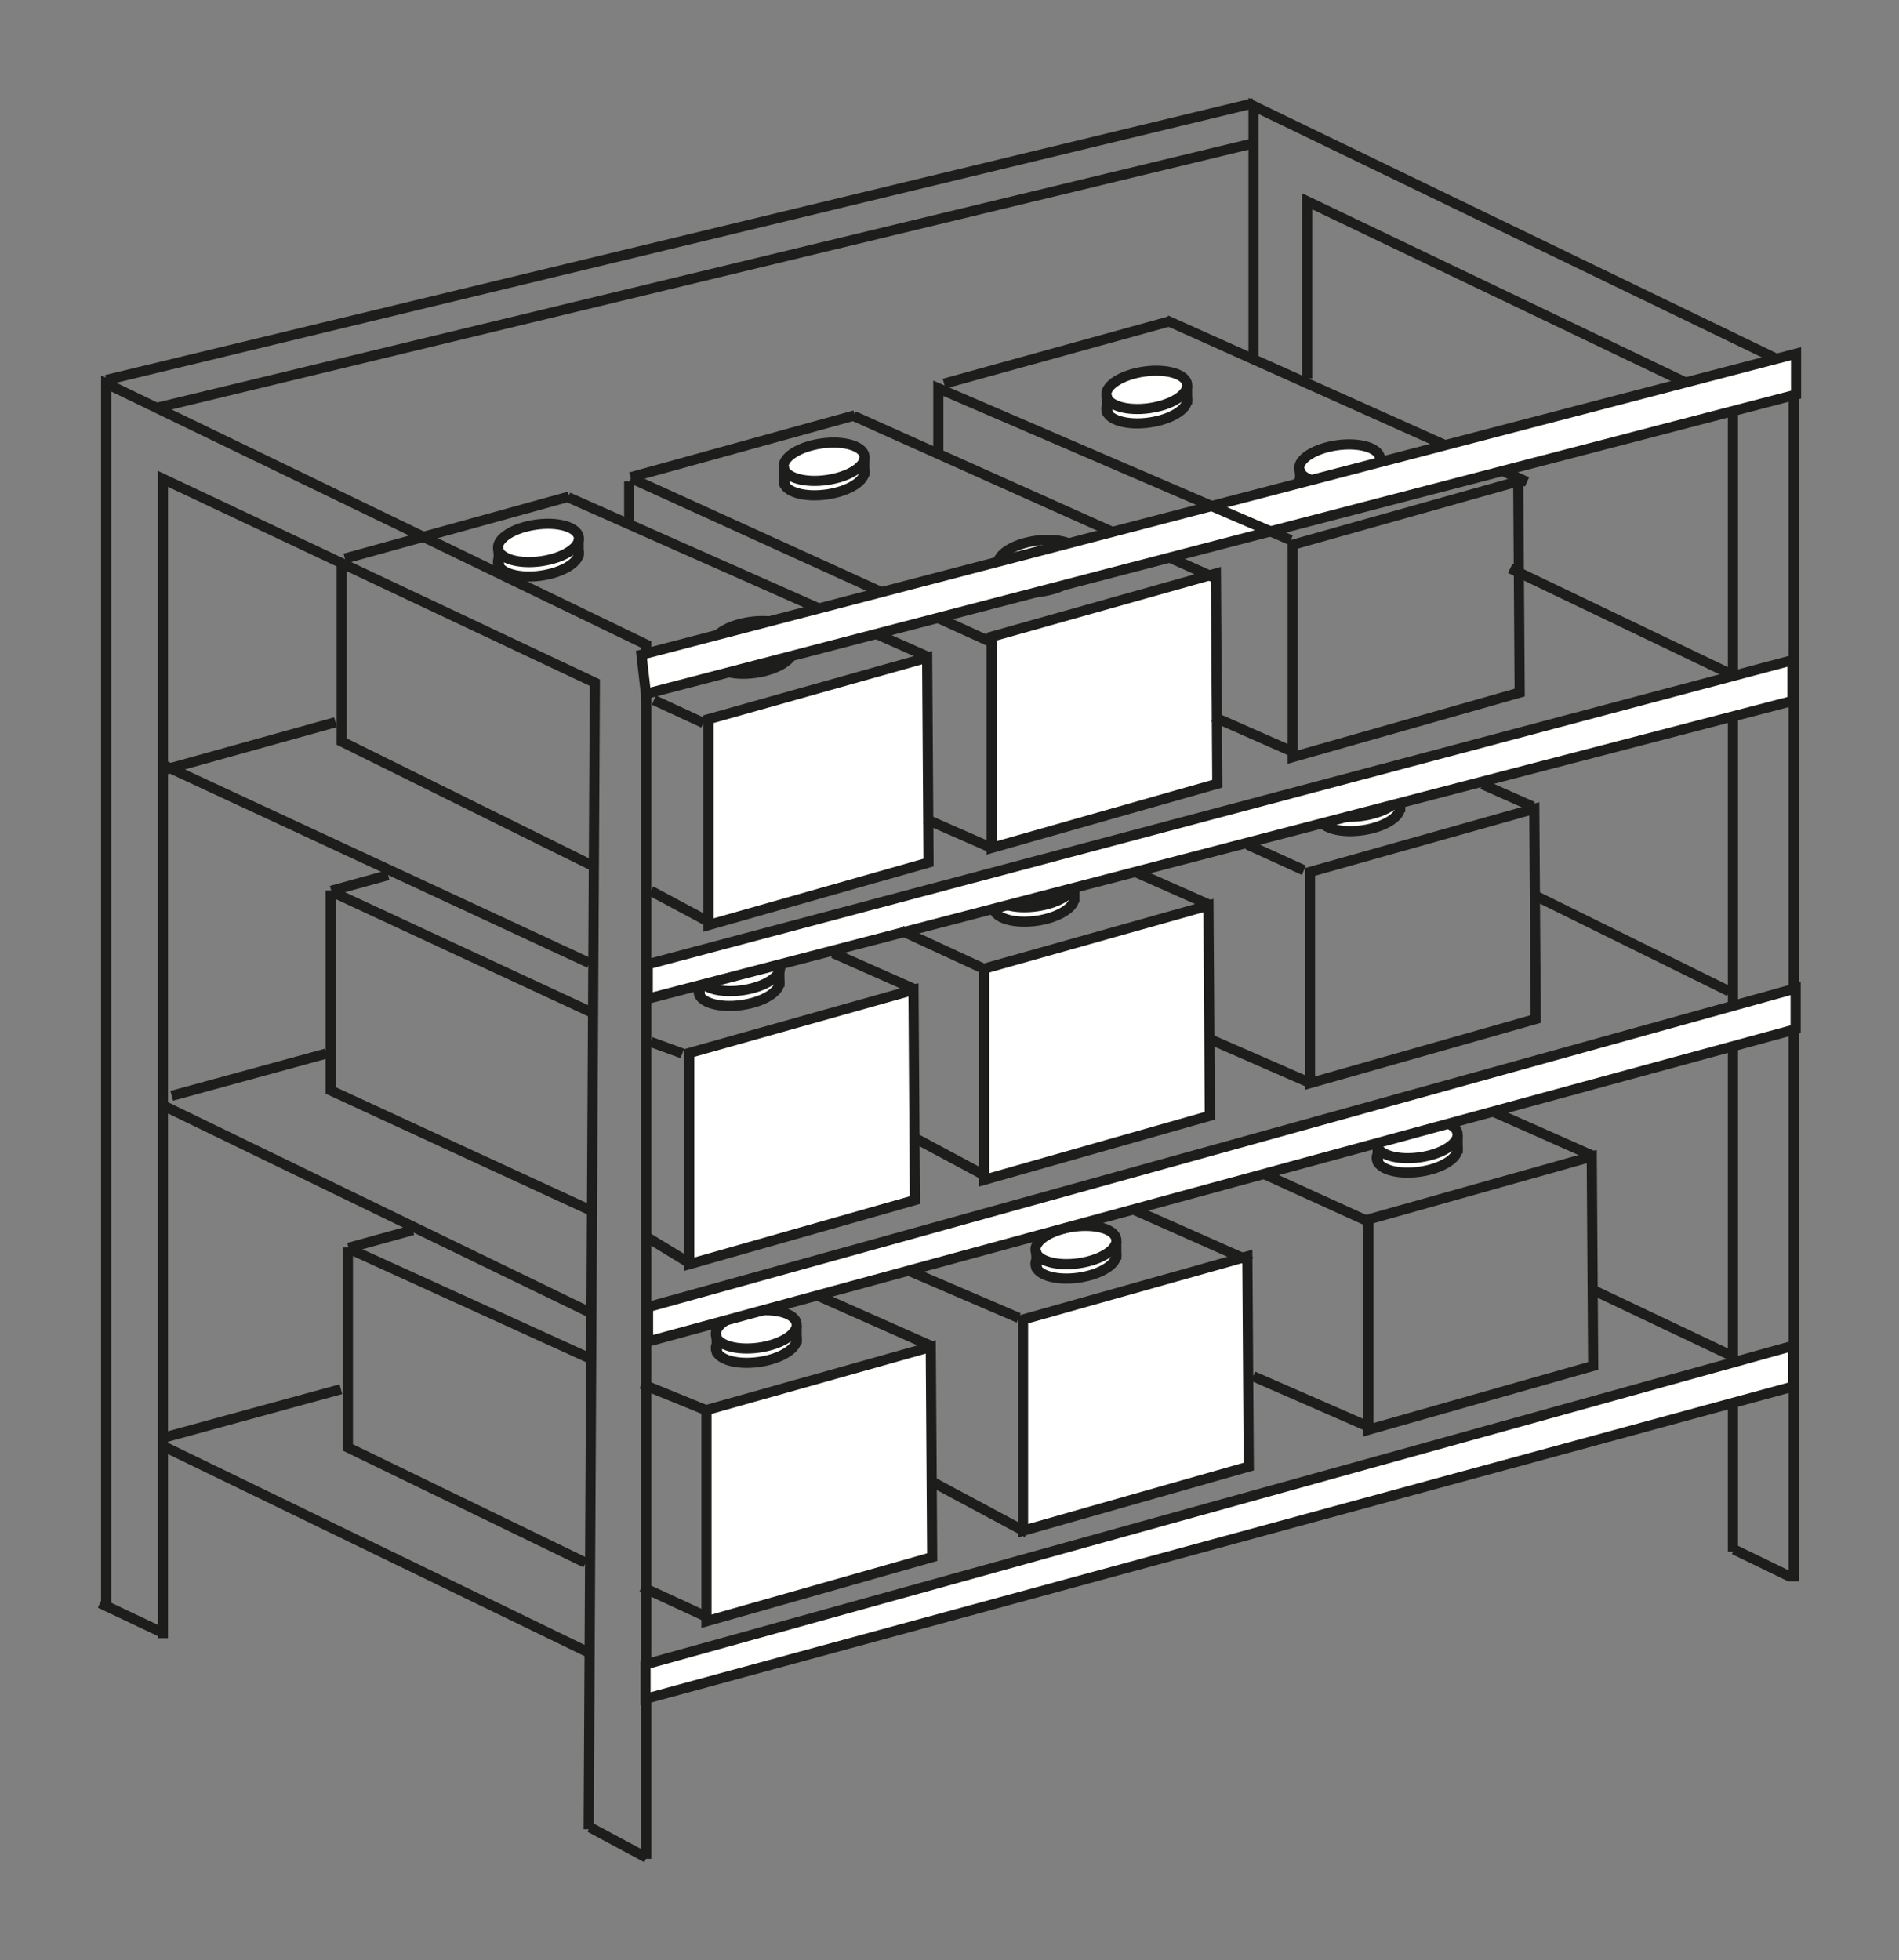 <?xml version="1.0" encoding="iso-8859-1"?>
<!-- Generator: Adobe Illustrator 19.2.0, SVG Export Plug-In . SVG Version: 6.00 Build 0)  -->
<svg version="1.1" xmlns="http://www.w3.org/2000/svg" xmlns:xlink="http://www.w3.org/1999/xlink" x="0px" y="0px"
	 width="195.615px" height="201.875px" viewBox="0 0 195.615 201.875" style="enable-background:new 0 0 195.615 201.875;"
	 xml:space="preserve">
<rect x="0" y="0" width="195.615" height="201.875" fill="#808080" stroke="none"/>
<style type="text/css">
	.st0{fill-rule:evenodd;clip-rule:evenodd;fill:none;stroke:#1D1D1B;stroke-width:1.045;stroke-miterlimit:2.414;}
	.st1{fill:none;stroke:#1D1D1B;stroke-width:1.045;stroke-miterlimit:2.414;}
	.st2{fill-rule:evenodd;clip-rule:evenodd;fill:#FFFFFF;stroke:#1D1D1B;stroke-width:1.045;stroke-miterlimit:2.414;}
	.st3{fill:none;}
</style>
<polyline class="st0" points="134.654,38.964 134.654,20.735 178.51,41.731 178.51,159.824 "/>
<polyline class="st0" points="129.125,36.69 129.125,10.912 184.764,37.812 184.764,162.87 "/>
<line class="st1" x1="163.95" y1="132.797" x2="178.786" y2="139.837"/>
<line class="st1" x1="178.63" y1="159.596" x2="184.478" y2="162.433"/>
<line class="st1" x1="17.686" y1="112.868" x2="33.607" y2="108.515"/>
<line class="st1" x1="17.124" y1="148.003" x2="35.114" y2="143.085"/>
<line class="st1" x1="155.568" y1="58.541" x2="178.241" y2="69.412"/>
<line class="st1" x1="158.225" y1="92.291" x2="178.141" y2="102.115"/>
<line class="st1" x1="17.124" y1="79.241" x2="34.563" y2="74.386"/>
<polygon class="st0" points="140.958,125.597 163.966,119.122 164.112,140.682 140.958,147.262 140.958,125.597 "/>
<polygon class="st0" points="134.943,89.808 158.047,83.305 158.193,104.954 134.943,111.562 134.943,89.808 "/>
<polygon class="st0" points="133.163,56.107 156.393,49.57 156.541,71.336 133.163,77.979 133.163,56.107 "/>
<line class="st1" x1="140.954" y1="146.938" x2="129.083" y2="141.748"/>
<line class="st1" x1="134.717" y1="111.441" x2="122.846" y2="106.25"/>
<line class="st2" x1="140.868" y1="125.77" x2="128.819" y2="120.286"/>
<line class="st2" x1="164.044" y1="119.036" x2="152.065" y2="113.724"/>
<g>
	
		<ellipse transform="matrix(0.99 -0.139 0.139 0.99 -15.109 21.47)" class="st2" cx="146.033" cy="118.818" rx="4.203" ry="1.903"/>
	
		<ellipse transform="matrix(0.99 -0.139 0.139 0.99 -14.903 21.456)" class="st2" cx="146.037" cy="117.335" rx="4.202" ry="1.903"/>
	<line class="st2" x1="141.881" y1="117.876" x2="141.976" y2="119.949"/>
	<line class="st2" x1="150.153" y1="116.933" x2="150.153" y2="118.817"/>
</g>
<line class="st2" x1="134.313" y1="89.636" x2="128.501" y2="86.99"/>
<line class="st2" x1="157.894" y1="83.082" x2="152.702" y2="80.779"/>
<g>
	
		<ellipse transform="matrix(0.99 -0.139 0.139 0.99 -10.274 20.306)" class="st2" cx="140.114" cy="83.641" rx="4.203" ry="1.903"/>
	
		<ellipse transform="matrix(0.99 -0.139 0.139 0.99 -10.067 20.292)" class="st2" cx="140.118" cy="82.157" rx="4.203" ry="1.903"/>
	<line class="st2" x1="135.963" y1="82.697" x2="136.057" y2="84.769"/>
	<line class="st2" x1="144.234" y1="81.755" x2="144.234" y2="83.639"/>
</g>
<g>
	
		<ellipse transform="matrix(0.99 -0.139 0.139 0.99 -8.967 17.038)" class="st2" cx="117.393" cy="72.664" rx="4.203" ry="1.903"/>
	
		<ellipse transform="matrix(0.99 -0.139 0.139 0.99 -8.761 17.024)" class="st2" cx="117.397" cy="71.18" rx="4.203" ry="1.903"/>
	<line class="st2" x1="113.243" y1="71.721" x2="113.336" y2="73.794"/>
	<line class="st2" x1="121.513" y1="70.778" x2="121.513" y2="72.662"/>
</g>
<polygon class="st2" points="105.384,135.907 128.488,129.404 128.634,151.053 105.384,157.661 105.384,135.907 "/>
<polygon class="st2" points="101.376,99.771 124.481,93.268 124.626,114.919 101.376,121.525 101.376,99.771 "/>
<polygon class="st2" points="102.145,65.578 125.249,59.075 125.395,80.724 102.145,87.332 102.145,65.578 "/>
<line class="st2" x1="105.795" y1="157.859" x2="95.515" y2="152.35"/>
<line class="st2" x1="101.468" y1="121.086" x2="94.045" y2="117.108"/>
<line class="st2" x1="128.883" y1="129.959" x2="115.3" y2="123.934"/>
<g>
	
		<ellipse transform="matrix(0.99 -0.139 0.139 0.99 -16.971 16.686)" class="st2" cx="110.874" cy="129.74" rx="4.202" ry="1.903"/>
	
		<ellipse transform="matrix(0.99 -0.139 0.139 0.99 -16.764 16.671)" class="st2" cx="110.878" cy="128.257" rx="4.202" ry="1.903"/>
	<line class="st2" x1="106.723" y1="128.798" x2="106.817" y2="130.87"/>
	<line class="st2" x1="114.993" y1="127.856" x2="114.993" y2="129.74"/>
</g>
<g>
	
		<ellipse transform="matrix(0.99 -0.139 0.139 0.99 -15.792 13.516)" class="st2" cx="88.79" cy="119.721" rx="4.202" ry="1.903"/>
	
		<ellipse transform="matrix(0.99 -0.139 0.139 0.99 -15.585 13.502)" class="st2" cx="88.794" cy="118.238" rx="4.202" ry="1.903"/>
	<line class="st2" x1="84.639" y1="118.778" x2="84.734" y2="120.85"/>
	<line class="st2" x1="92.909" y1="117.835" x2="92.909" y2="119.72"/>
</g>
<line class="st2" x1="124.558" y1="93.184" x2="117.091" y2="89.873"/>
<g>
	
		<ellipse transform="matrix(0.99 -0.139 0.139 0.99 -11.901 15.733)" class="st2" cx="106.547" cy="92.966" rx="4.203" ry="1.902"/>
	
		<ellipse transform="matrix(0.99 -0.139 0.139 0.99 -11.691 15.712)" class="st2" cx="106.552" cy="91.483" rx="4.203" ry="1.903"/>
	<line class="st2" x1="102.397" y1="92.023" x2="102.49" y2="94.095"/>
	<line class="st2" x1="110.667" y1="91.081" x2="110.667" y2="92.965"/>
</g>
<g>
	
		<ellipse transform="matrix(0.99 -0.139 0.139 0.99 -10.715 12.553)" class="st2" cx="84.464" cy="82.946" rx="4.203" ry="1.903"/>
	
		<ellipse transform="matrix(0.99 -0.139 0.139 0.99 -10.515 12.548)" class="st2" cx="84.468" cy="81.464" rx="4.203" ry="1.902"/>
	<line class="st2" x1="80.314" y1="82.004" x2="80.407" y2="84.077"/>
	<line class="st2" x1="88.584" y1="81.062" x2="88.584" y2="82.946"/>
</g>
<line class="st2" x1="64.954" y1="49.161" x2="88.056" y2="42.779"/>
<line class="st2" x1="97.248" y1="39.516" x2="120.349" y2="33.134"/>
<line class="st2" x1="101.833" y1="66.016" x2="65.002" y2="49.249"/>
<line class="st2" x1="125.326" y1="59.603" x2="87.952" y2="42.851"/>
<line class="st2" x1="157.3" y1="49.638" x2="120.119" y2="32.972"/>
<g>
	
		<ellipse transform="matrix(0.99 -0.139 0.139 0.99 -7.176 15.459)" class="st2" cx="106.997" cy="59.065" rx="4.202" ry="1.903"/>
	
		<ellipse transform="matrix(0.99 -0.139 0.139 0.99 -6.97 15.446)" class="st2" cx="107.002" cy="57.582" rx="4.202" ry="1.903"/>
	<line class="st2" x1="102.846" y1="58.123" x2="102.941" y2="60.195"/>
	<line class="st2" x1="111.116" y1="57.18" x2="111.116" y2="59.065"/>
</g>
<g>
	
		<ellipse transform="matrix(0.99 -0.139 0.139 0.99 -5.999 12.295)" class="st2" cx="84.914" cy="49.046" rx="4.202" ry="1.902"/>
	
		<ellipse transform="matrix(0.99 -0.139 0.139 0.99 -5.791 12.276)" class="st2" cx="84.918" cy="47.563" rx="4.202" ry="1.903"/>
	<line class="st2" x1="80.763" y1="48.102" x2="80.858" y2="50.175"/>
	<line class="st2" x1="89.033" y1="47.16" x2="89.033" y2="49.044"/>
</g>
<g>
	
		<ellipse transform="matrix(0.99 -0.139 0.139 0.99 -4.643 16.843)" class="st2" cx="118.162" cy="41.635" rx="4.202" ry="1.903"/>
	
		<ellipse transform="matrix(0.99 -0.139 0.139 0.99 -4.437 16.83)" class="st2" cx="118.167" cy="40.152" rx="4.202" ry="1.903"/>
	<line class="st2" x1="114.011" y1="40.693" x2="114.106" y2="42.765"/>
	<line class="st2" x1="122.281" y1="39.749" x2="122.281" y2="41.633"/>
</g>
<g>
	
		<ellipse transform="matrix(0.99 -0.139 0.139 0.99 -5.505 19.677)" class="st2" cx="138.037" cy="49.224" rx="4.203" ry="1.903"/>
	
		<ellipse transform="matrix(0.99 -0.139 0.139 0.99 -5.299 19.668)" class="st2" cx="138.041" cy="47.741" rx="4.203" ry="1.903"/>
	<line class="st2" x1="133.887" y1="48.282" x2="133.98" y2="50.354"/>
	<line class="st2" x1="142.157" y1="47.34" x2="142.157" y2="49.224"/>
</g>
<polygon class="st2" points="72.772,145.233 95.877,138.73 96.023,160.379 72.772,166.987 72.772,145.233 "/>
<polyline class="st0" points="60.323,160.961 35.836,149.083 35.836,128.483 "/>
<line class="st2" x1="35.901" y1="128.524" x2="42.524" y2="126.695"/>
<line class="st2" x1="60.786" y1="139.921" x2="35.947" y2="128.611"/>
<line class="st2" x1="95.953" y1="138.646" x2="84.238" y2="133.451"/>
<g>
	
		<ellipse transform="matrix(0.99 -0.139 0.139 0.99 -18.5 12.189)" class="st2" cx="77.943" cy="138.427" rx="4.202" ry="1.903"/>
	
		<ellipse transform="matrix(0.99 -0.139 0.139 0.99 -18.3 12.181)" class="st2" cx="77.947" cy="136.944" rx="4.202" ry="1.902"/>
	<line class="st2" x1="73.792" y1="137.485" x2="73.887" y2="139.557"/>
	<line class="st2" x1="82.064" y1="136.543" x2="82.064" y2="138.427"/>
</g>
<polygon class="st2" points="70.992,108.458 94.096,101.956 94.242,123.606 70.992,130.212 70.992,108.458 "/>
<polygon class="st2" points="72.982,74.074 95.506,67.736 95.648,88.841 72.982,95.281 72.982,74.074 "/>
<polyline class="st0" points="60.894,124.694 34.057,112.31 34.057,91.708 "/>
<line class="st2" x1="34.121" y1="91.75" x2="39.975" y2="90.133"/>
<line class="st2" x1="61.244" y1="104.416" x2="34.168" y2="91.836"/>
<line class="st2" x1="94.173" y1="101.871" x2="85.83" y2="98.171"/>
<g>
	
		<ellipse transform="matrix(0.99 -0.139 0.139 0.99 -13.406 11.589)" class="st2" cx="76.164" cy="101.653" rx="4.202" ry="1.902"/>
	
		<ellipse transform="matrix(0.99 -0.14 0.14 0.99 -13.229 11.605)" class="st2" cx="76.167" cy="100.171" rx="4.203" ry="1.903"/>
	<line class="st2" x1="72.013" y1="100.71" x2="72.108" y2="102.783"/>
	<line class="st2" x1="80.283" y1="99.768" x2="80.283" y2="101.652"/>
</g>
<line class="st2" x1="35.526" y1="57.529" x2="58.627" y2="51.147"/>
<line class="st2" x1="95.579" y1="67.651" x2="58.523" y2="51.219"/>
<g>
	
		<ellipse transform="matrix(0.99 -0.139 0.139 0.99 -8.627 11.447)" class="st2" cx="77.569" cy="67.433" rx="4.203" ry="1.903"/>
	
		<ellipse transform="matrix(0.99 -0.139 0.139 0.99 -8.421 11.433)" class="st2" cx="77.573" cy="65.949" rx="4.203" ry="1.903"/>
	<line class="st2" x1="73.419" y1="66.49" x2="73.512" y2="68.563"/>
	<line class="st2" x1="81.689" y1="65.548" x2="81.689" y2="67.433"/>
</g>
<g>
	
		<ellipse transform="matrix(0.99 -0.139 0.139 0.99 -7.45 8.281)" class="st2" cx="55.485" cy="57.413" rx="4.203" ry="1.902"/>
	
		<ellipse transform="matrix(0.99 -0.139 0.139 0.99 -7.241 8.264)" class="st2" cx="55.489" cy="55.931" rx="4.203" ry="1.903"/>
	<line class="st2" x1="51.334" y1="56.47" x2="51.428" y2="58.543"/>
	<line class="st2" x1="59.604" y1="55.528" x2="59.604" y2="57.412"/>
</g>
<polyline class="st0" points="16.782,168.723 16.782,49.319 61.275,70.314 60.638,188.407 "/>
<polyline class="st0" points="10.934,165.49 10.934,39.495 66.572,66.396 66.572,191.454 "/>
<line class="st2" x1="16.782" y1="148.933" x2="60.914" y2="170.336"/>
<line class="st2" x1="10.303" y1="165.112" x2="16.915" y2="168.247"/>
<line class="st2" x1="60.757" y1="188.2" x2="66.605" y2="191.336"/>
<line class="st2" x1="16.782" y1="113.851" x2="60.692" y2="135.147"/>
<line class="st2" x1="16.782" y1="78.771" x2="60.71" y2="99.189"/>
<line class="st1" x1="104.938" y1="135.744" x2="93.791" y2="130.956"/>
<polygon class="st2" points="184.638,67.997 66.726,99.318 66.726,102.869 184.638,72.194 184.638,67.997 "/>
<polygon class="st2" points="184.969,101.808 66.758,134.624 66.758,138.176 184.969,106.006 184.969,101.808 "/>
<polygon class="st2" points="184.705,138.611 66.494,171.426 66.494,174.977 184.705,142.808 184.705,138.611 "/>
<polygon class="st2" points="185.013,36.428 66.074,67.434 66.538,71.468 185.012,40.646 185.013,36.428 "/>
<line class="st1" x1="72.646" y1="94.754" x2="67.043" y2="91.759"/>
<polyline class="st0" points="35.199,58.187 35.199,76.379 60.992,89.146 "/>
<line class="st1" x1="72.458" y1="74.465" x2="67.361" y2="72.108"/>
<line class="st1" x1="70.865" y1="129.999" x2="66.725" y2="127.472"/>
<line class="st1" x1="101.117" y1="99.678" x2="92.836" y2="95.848"/>
<line class="st1" x1="64.814" y1="49.57" x2="64.814" y2="54.357"/>
<line class="st1" x1="102.05" y1="87.292" x2="95.315" y2="84.339"/>
<line class="st1" x1="132.959" y1="77.338" x2="124.998" y2="73.827"/>
<line class="st1" x1="129.139" y1="10.632" x2="10.951" y2="39.136"/>
<line class="st1" x1="129.401" y1="14.69" x2="16.093" y2="42.02"/>
<polyline class="st0" points="132.959,55.633 96.657,39.994 96.657,46.696 "/>
<line class="st1" x1="72.825" y1="166.545" x2="66.102" y2="163.436"/>
<line class="st1" x1="70.283" y1="108.501" x2="67.031" y2="107.315"/>
<line class="st1" x1="72.584" y1="145.188" x2="66.083" y2="142.534"/>
<rect class="st3" width="195.615" height="201.875"/>
</svg>
